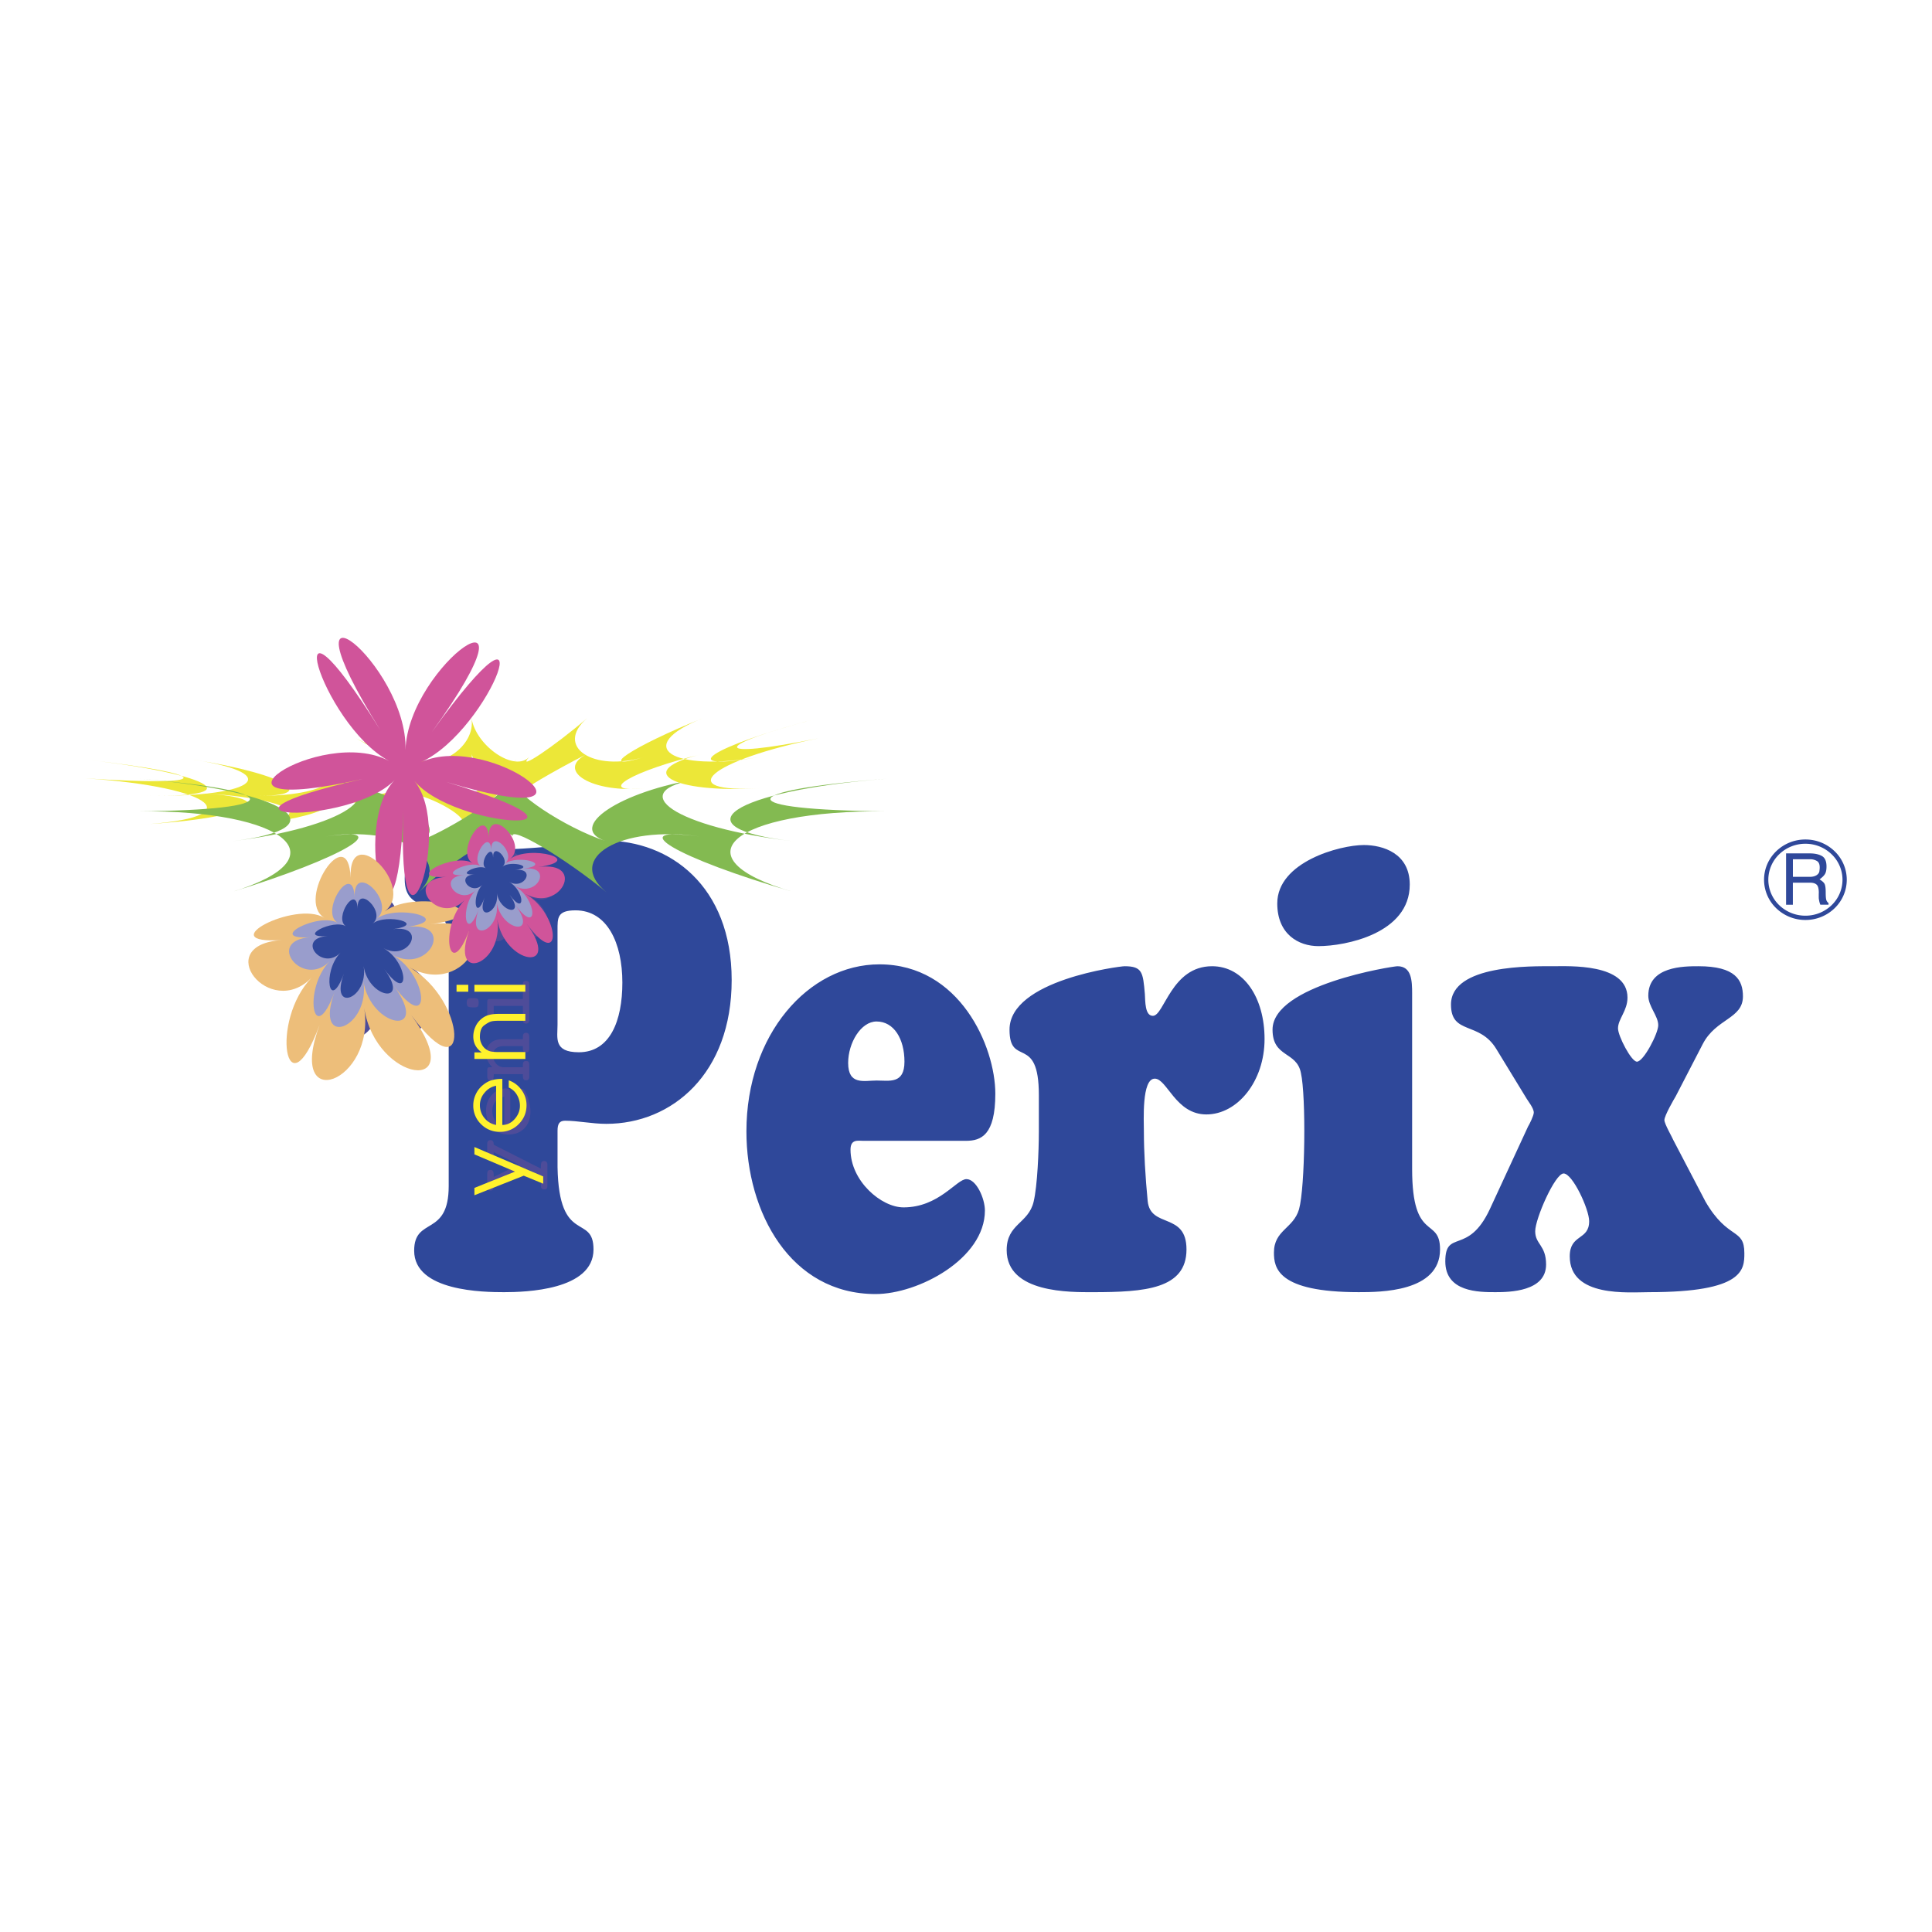 <svg xmlns="http://www.w3.org/2000/svg" width="2500" height="2500" viewBox="0 0 192.756 192.756"><path fill-rule="evenodd" clip-rule="evenodd" fill="#fff" d="M0 0h192.756v192.756H0V0z"/><path d="M62.093 98.029c0 3.822-1.228 6.955-4.343 6.955-2.549 0-2.125-1.441-2.125-2.756V92.83c0-1.253-.047-2.005 1.794-2.005 3.164 0 4.674 3.258 4.674 7.204zM44.767 118.33c0 5.139-3.446 3.008-3.446 6.453 0 4.074 6.987 4.137 8.97 4.137 2.125 0 8.923-.189 8.923-4.262 0-3.633-3.446-.375-3.588-8.207v-3.635c0-.689.188-1.002.755-1.002 1.274 0 2.691.312 4.107.312 6.562 0 12.511-5.012 12.511-14.348 0-9.398-6.184-13.909-12.605-13.909-1.039 0-6.137.94-12.983.94-1.18 0-2.313-.125-3.493-.125-1.464 0-3.541.501-3.541 3.007 0 3.948 4.39 1.441 4.39 6.141v24.498zM96.375 113.82c1.51 0 2.928-.564 2.928-4.699 0-4.699-3.542-12.908-11.567-12.908-7.082 0-13.266 7.018-13.266 16.666 0 8.082 4.39 16.229 12.888 16.229 4.249 0 10.906-3.51 10.906-8.334 0-1.189-.85-3.133-1.841-3.133s-2.738 2.82-6.279 2.82c-2.219 0-5.288-2.631-5.288-5.764 0-1.066.755-.877 1.274-.877h10.245zm-8.922-6.015c-1.228 0-2.833.5-2.833-1.754 0-2.006 1.275-4.137 2.833-4.137 1.747 0 2.785 1.754 2.785 4.01s-1.511 1.881-2.785 1.881zM103.645 113.004c0 1.756-.141 5.326-.52 6.893-.52 2.193-2.689 2.193-2.689 4.824 0 4.324 6.42 4.199 8.592 4.199 5.193 0 9.348-.314 9.348-4.262 0-3.76-3.588-2.066-3.871-4.824-.236-2.381-.379-5.012-.379-6.893 0-1.127-.236-5.324 1.086-5.324 1.229 0 2.078 3.57 5.146 3.57 3.115 0 5.807-3.32 5.807-7.52 0-4.135-2.078-7.267-5.24-7.267-4.061 0-4.768 4.95-5.902 4.95-.801 0-.754-1.441-.801-2.193-.189-2.131-.236-2.757-2.031-2.757-.424 0-11.471 1.378-11.471 6.327 0 3.822 2.926.377 2.926 6.518v3.759h-.001zM140.889 99.158c0-1.316-.049-2.757-1.465-2.757-.471 0-12.463 1.88-12.463 6.327 0 2.82 2.408 2.131 2.832 4.324.52 2.318.426 11.402-.188 13.596-.568 1.943-2.504 2.068-2.504 4.324 0 1.504.332 3.947 8.451 3.947 2.125 0 8.121 0 8.121-4.262 0-3.32-2.785-.627-2.785-8.02V99.158h.001zm-.237-10.902c0-3.132-2.691-3.947-4.58-3.947-2.408 0-8.639 1.692-8.639 5.827 0 3.07 2.123 4.26 4.107 4.26 2.69 0 9.112-1.253 9.112-6.14zM166.953 113.756c-.094-.25-.896-1.629-.896-2.004 0-.439.945-2.068 1.133-2.381l2.691-5.201c1.322-2.568 4.012-2.506 4.012-4.762 0-1.629-.754-3.007-4.436-3.007-1.465 0-5.006 0-5.006 2.944 0 1.064.992 2.006.992 2.945 0 .814-1.463 3.633-2.125 3.633-.566 0-1.889-2.568-1.889-3.32 0-.939.945-1.754.945-3.07 0-3.445-5.855-3.132-7.459-3.132-2.031 0-10.15-.188-10.15 3.821 0 3.07 2.832 1.629 4.531 4.449l3.021 4.949c.143.25.709.939.709 1.379 0 .312-.473 1.252-.566 1.379l-3.824 8.27c-2.172 4.637-4.438 1.943-4.438 5.201 0 3.07 3.352 3.07 5.004 3.07 1.416 0 5.051-.062 5.051-2.758 0-1.941-1.086-2.004-1.086-3.32 0-1.254 1.982-5.764 2.834-5.764.896 0 2.549 3.57 2.549 4.762 0 1.941-1.936 1.252-1.936 3.508 0 4.135 5.9 3.572 7.932 3.572 9.441 0 9.488-2.256 9.488-3.885 0-2.57-1.605-1.254-3.871-5.139l-3.21-6.139z" fill-rule="evenodd" clip-rule="evenodd" fill="#2f489a"/><path d="M176 87.771v-.001c0-1.109.463-2.113 1.211-2.84a4.166 4.166 0 0 1 2.912-1.174h.004a4.17 4.17 0 0 1 2.914 1.174 3.946 3.946 0 0 1 1.211 2.839v.003a3.949 3.949 0 0 1-1.211 2.84 4.166 4.166 0 0 1-2.912 1.174h-.004a4.172 4.172 0 0 1-2.914-1.175A3.944 3.944 0 0 1 176 87.773v-.002zm.426-.002v.003a3.527 3.527 0 0 0 1.082 2.533 3.742 3.742 0 0 0 2.617 1.053h.004a3.745 3.745 0 0 0 2.615-1.052 3.524 3.524 0 0 0 1.082-2.535v-.003a3.527 3.527 0 0 0-1.082-2.533 3.748 3.748 0 0 0-2.617-1.054h-.004a3.745 3.745 0 0 0-2.615 1.053 3.53 3.53 0 0 0-1.082 2.535z" fill="#2f489a"/><path d="M178.197 90.264v-5.121h2.357c.506 0 .91.087 1.215.26.309.173.461.522.461 1.047 0 .323-.047.569-.143.737-.098.169-.281.351-.551.548.27.164.439.318.506.463.072.145.109.426.109.843 0 .333.016.571.051.717a.596.596 0 0 0 .23.337v.168h-.816a2.304 2.304 0 0 1-.102-.316c-.023-.122-.041-.215-.051-.281a3.093 3.093 0 0 1-.006-.168v-.105-.154c0-.052.002-.105.006-.162 0-.412-.072-.684-.217-.814-.145-.132-.359-.197-.643-.197h-1.729v2.199h-.677v-.001zm2.371-4.538h-1.691v1.756h1.699c.266 0 .484-.054.658-.161.174-.112.27-.251.289-.415.02-.168.029-.27.029-.302v-.07c0-.318-.098-.531-.289-.639a1.328 1.328 0 0 0-.695-.169z" fill-rule="evenodd" clip-rule="evenodd" fill="#2f489a"/><path d="M40.866 99.389c3.812 5.205-2.272 4.299-3.015-.449.742 4.748-5.022 6.91-2.855 1.07-2.167 5.84-3.192-.27-.508-3.025-2.684 2.756-6.505-2.1-1.893-2.405-4.613.305.839-2.564 2.7-1.421-1.861-1.143 1.542-6.304 1.686-2.557-.144-3.748 4.25.588 2.177 2.147 2.073-1.56 7.998.106 2.935.825 5.063-.719 2.327 4.831-1.355 2.749 3.681 2.081 3.94 8.271.128 3.066z" fill-rule="evenodd" clip-rule="evenodd" fill="#4e4c99"/><path d="M39.949 97.775c2.62 3.576-1.561 2.953-2.07-.309.51 3.262-3.451 4.746-1.962.736-1.489 4.01-2.193-.188-.349-2.08-1.844 1.893-4.47-1.442-1.3-1.652-3.169.21.576-1.762 1.855-.977-1.279-.785 1.059-4.331 1.158-1.756-.099-2.575 2.92.404 1.496 1.476 1.424-1.071 5.495.073 2.016.567 3.479-.494 1.599 3.319-.931 1.888 2.529 1.432 2.707 5.684.087 2.107zM53.012 91.35c2.355 3.215-1.404 2.656-1.862-.277.458 2.933-3.103 4.268-1.764.661-1.339 3.606-1.972-.167-.313-1.869-1.658 1.702-4.019-1.297-1.169-1.485-2.849.188.518-1.584 1.668-.878-1.15-.706.952-3.894 1.041-1.579-.089-2.315 2.625.363 1.344 1.326 1.281-.963 4.94.066 1.812.51 3.128-.444 1.438 2.983-.837 1.698 2.275 1.285 2.435 5.108.08 1.893z" fill-rule="evenodd" clip-rule="evenodd" fill="#4e4c99"/><path d="M52.446 90.354c1.618 2.209-.964 1.825-1.279-.19.315 2.015-2.131 2.932-1.212.454-.919 2.478-1.354-.115-.215-1.284-1.139 1.169-2.761-.891-.803-1.021-1.958.129.356-1.088 1.146-.603-.79-.485.654-2.675.715-1.085-.061-1.59 1.804.25.924.912.88-.662 3.394.045 1.245.35 2.148-.305.987 2.049-.575 1.166 1.562.883 1.672 3.509.054 1.301z" fill-rule="evenodd" clip-rule="evenodd" fill="#4e4c99"/><path d="M51.479 75.781c-.977 1.485-.977 2.744 0 1.871-.977.873-4.591 3.989-5.372 4.631.781-.642-2.833-2.783-5.372-3.182 2.538.399-1.076 2.541-5.372 3.183 4.295-.642.68-2.783-5.372-3.183 6.052.399 2.438 2.541-5.372 3.183 7.81-.642 4.195-2.783-5.372-3.183 9.567.399 5.952 2.541-5.372 3.183 11.324-.642 7.709-3.758-5.372-4.631 13.082.873 13.082-.385 0-1.871 13.082 1.485 16.696 3.9 5.372 3.589 11.324.311 14.938-2.104 5.372-3.589 9.567 1.485 13.182 3.9 5.372 3.589 7.81.311 11.424-2.104 5.372-3.589 6.052 1.485 9.667 3.9 5.372 3.589 4.295.311 7.91-2.104 5.372-3.589 2.538 1.485 6.153 3.9 5.372 3.589.781.31 4.395-2.105 5.372-3.59z" fill-rule="evenodd" clip-rule="evenodd" fill="#ece738"/><path d="M88.484 77.693c-15.493 1.202-15.493 3.131 0 3.25-15.493-.119-21.036 4.659-9.335 8.048-11.701-3.389-17.244-6.672-9.335-5.531-7.908-1.142-13.451 2.142-9.335 5.531-4.115-3.389-9.658-6.672-9.335-5.531-.323-1.142-5.865 2.142-9.335 5.53 3.47-3.389-2.072-6.672-9.335-5.53 7.263-1.142 1.72 2.142-9.335 5.53 11.056-3.389 5.513-8.167-9.335-8.048 14.848-.119 14.848-2.049 0-3.25 14.848 1.202 20.391 4.905 9.335 6.238 11.056-1.333 16.599-5.036 9.335-6.238 7.263 1.202 12.805 4.905 9.335 6.238 3.47-1.333 9.013-5.036 9.335-6.238-.323 1.202 5.22 4.905 9.335 6.238-4.115-1.333 1.427-5.036 9.335-6.237-7.908 1.201-2.366 4.904 9.335 6.237-11.701-1.332-6.158-5.035 9.335-6.237z" fill-rule="evenodd" clip-rule="evenodd" fill="#83ba51"/><path d="M81.676 71.648c-10.854 2.836-10.854 4.189 0 2.01-10.854 2.179-14.739 5.528-5.773 4.977-8.966.551-12.851-1.75-5.773-3.419-7.078 1.669-10.962 3.971-5.773 3.419-5.189.551-9.074-1.75-5.773-3.419-3.301 1.669-7.185 3.971-5.773 3.419-1.412.551-5.297-1.75-5.773-3.419.477 1.669-3.408 3.971-5.772 3.419 2.365.551-1.52-2.798-5.773-4.977 4.253 2.179 4.253.826 0-2.01 4.253 2.836 8.138 5.432 5.773 3.857 2.365 1.575 6.249-1.021 5.772-3.857.477 2.836 4.361 5.432 5.773 3.857-1.412 1.575 2.472-1.021 5.773-3.857-3.301 2.837.583 5.432 5.773 3.857-5.189 1.575-1.305-1.021 5.773-3.857-7.078 2.836-3.193 5.432 5.773 3.857-8.966 1.576-5.082-1.02 5.773-3.857z" fill-rule="evenodd" clip-rule="evenodd" fill="#ece738"/><path d="M44.503 78.01c18.059 5.444.933 4.842-3.171-.111 4.104 4.953-1.756 21.173-1.085 3.003-.671 18.17-5.395 1.578-.875-3.073-4.52 4.65-21.645 4.047-3.171-.111-18.474 4.159-4.268-5.494 2.63-1.788-6.898-3.707-11.621-20.298-.875-3.073-10.747-17.226 2.756-6.599 2.5 1.968.256-8.567 14.462-18.219 2.631-1.788 11.832-16.432 5.97-.211-1.085 3.004 7.056-3.214 20.56 7.414 2.501 1.969z" fill-rule="evenodd" clip-rule="evenodd" fill="#d0549a"/><path d="M41.039 101.287c5.945 8.115-3.542 6.703-4.7-.701 1.157 7.404-7.831 10.773-4.452 1.67-3.379 9.104-4.977-.422-.792-4.719-4.185 4.297-10.143-3.274-2.951-3.75-7.192.476 1.308-3.998 4.21-2.217-2.903-1.781 2.403-9.829 2.628-3.986-.225-5.843 6.626.917 3.394 3.349 3.232-2.432 12.47.165 4.576 1.286 7.895-1.121 3.628 7.53-2.113 4.286 5.742 3.245 6.145 12.897.2 4.782z" fill-rule="evenodd" clip-rule="evenodd" fill="#edbe7a"/><path d="M39.266 98.314c3.813 5.207-2.271 4.301-3.014-.449.742 4.75-5.022 6.91-2.855 1.07-2.167 5.84-3.192-.27-.508-3.025-2.685 2.755-6.506-2.1-1.893-2.405-4.613.306.838-2.564 2.7-1.421-1.862-1.143 1.542-6.304 1.686-2.557-.144-3.748 4.25.588 2.176 2.148 2.074-1.56 7.998.105 2.935.825 5.063-.719 2.327 4.83-1.355 2.749 3.683 2.081 3.942 8.272.128 3.065z" fill-rule="evenodd" clip-rule="evenodd" fill="#999dcc"/><path d="M38.351 96.701c2.62 3.576-1.561 2.955-2.071-.308.51 3.263-3.451 4.747-1.962.735-1.489 4.012-2.192-.186-.349-2.079-1.844 1.894-4.47-1.442-1.3-1.652-3.169.21.576-1.762 1.855-.976-1.279-.786 1.059-4.332 1.158-1.757-.099-2.575 2.919.404 1.496 1.476 1.424-1.071 5.494.073 2.016.566 3.478-.494 1.599 3.319-.931 1.889 2.529 1.43 2.707 5.682.088 2.106z" fill-rule="evenodd" clip-rule="evenodd" fill="#2f489a"/><path d="M52.507 92.112c3.672 5.013-2.188 4.14-2.903-.432.715 4.572-4.836 6.652-2.75 1.03-2.087 5.622-3.074-.26-.489-2.914-2.585 2.654-6.265-2.022-1.823-2.316-4.442.294.808-2.47 2.601-1.369-1.792-1.101 1.485-6.071 1.624-2.462-.139-3.609 4.092.566 2.096 2.068 1.997-1.502 7.702.102 2.826.794 4.876-.692 2.241 4.652-1.305 2.647 3.546 2.005 3.795 7.967.123 2.954z" fill-rule="evenodd" clip-rule="evenodd" fill="#d0549a"/><path d="M51.413 90.276c2.355 3.215-1.403 2.656-1.862-.277.458 2.933-3.102 4.267-1.763.661-1.339 3.606-1.972-.167-.314-1.869-1.658 1.702-4.018-1.297-1.169-1.485-2.849.188.518-1.584 1.667-.878-1.149-.706.952-3.894 1.041-1.579-.089-2.315 2.625.363 1.345 1.327 1.28-.963 4.94.065 1.812.51 3.127-.444 1.438 2.983-.837 1.697 2.275 1.285 2.435 5.109.08 1.893z" fill-rule="evenodd" clip-rule="evenodd" fill="#999dcc"/><path d="M50.847 89.28c1.618 2.209-.964 1.825-1.279-.19.315 2.015-2.131 2.932-1.211.454-.919 2.478-1.354-.114-.215-1.284-1.139 1.17-2.761-.891-.804-1.021-1.957.13.356-1.088 1.146-.603-.791-.485.653-2.675.715-1.084-.062-1.591 1.803.25.924.911.879-.662 3.394.045 1.245.35 2.148-.305.987 2.05-.575 1.167 1.562.882 1.672 3.509.054 1.3z" fill-rule="evenodd" clip-rule="evenodd" fill="#2f489a"/><path d="M53.966 116.594v-.195c0-.221.022-.369.068-.449.048-.078.134-.117.258-.117.106 0 .186.031.24.096.054.061.082.15.082.268v2.09c0 .143-.024.242-.072.301-.049.053-.132.08-.25.08-.109 0-.19-.027-.245-.086-.054-.061-.082-.148-.082-.268v-.984l-1.447-.734-3.261 1.664c0 .201-.024.338-.072.414-.048.072-.133.107-.254.107-.106 0-.185-.029-.236-.09-.055-.061-.082-.15-.082-.271v-1.266c0-.17.024-.283.072-.34.045-.059.127-.086.245-.088.121 0 .206.039.254.115.048.074.072.213.072.416v.168l2.499-1.229-2.499-1.252v.176c0 .209-.024.354-.072.432s-.133.117-.254.117c-.118 0-.2-.027-.245-.086-.048-.057-.072-.172-.072-.344v-1.121c0-.123.027-.215.082-.271.051-.061.13-.09.236-.092.115 0 .196.035.245.102.048.066.076.184.081.354l4.709 2.383zM50.91 112.398c.435-.023.772-.17 1.011-.439.236-.271.354-.643.354-1.111 0-.354-.094-.738-.281-1.156-.19-.418-.286-.67-.286-.758a.32.32 0 0 1 .086-.227.28.28 0 0 1 .213-.09c.087 0 .167.031.24.096a.972.972 0 0 1 .213.303c.148.303.262.615.34.939.079.32.118.639.118.957 0 .689-.198 1.24-.594 1.654-.399.414-.927.621-1.583.621-.668 0-1.209-.219-1.624-.656-.414-.439-.621-1.01-.621-1.715 0-.639.193-1.168.581-1.588s.856-.631 1.406-.631c.169 0 .283.037.34.109.057.07.086.262.086.576v3.116h.001zm-.595-.021v-2.953c-.36.045-.648.197-.867.453-.22.254-.331.568-.331.939 0 .402.106.74.318 1.016.212.275.505.457.88.545zM52.166 107.166h-2.907v.086c0 .205-.024.348-.072.426-.048.076-.133.113-.254.113-.112 0-.192-.031-.24-.094-.052-.064-.077-.168-.077-.309v-.649c0-.082.017-.146.05-.191s.079-.068.136-.068h.309a2.516 2.516 0 0 1-.454-.652c-.1-.219-.15-.443-.15-.676 0-.457.143-.814.427-1.074.284-.264.677-.396 1.179-.396h2.054v-.213c0-.15.026-.26.077-.326.049-.066.127-.1.236-.1.118 0 .202.037.254.109.048.068.072.195.072.377v1.002c0 .193-.022.316-.068.371s-.131.082-.258.082c-.118 0-.2-.031-.245-.096-.045-.062-.068-.182-.068-.357v-.158H50.28c-.354 0-.623.078-.807.238-.187.162-.281.395-.281.699 0 .309.104.58.313.816a.994.994 0 0 0 .775.354h1.887v-.158c0-.182.023-.305.068-.367.045-.064.127-.096.245-.096.127 0 .213.027.258.082s.068.188.068.398V107.409c0 .125-.025.219-.077.281-.054.061-.137.092-.249.092-.121 0-.203-.035-.245-.105-.045-.072-.068-.211-.068-.416v-.095h-.001zM47.309 100.508c-.327 0-.532-.027-.617-.086-.084-.061-.126-.188-.126-.381 0-.188.036-.311.108-.371.07-.061.237-.092.504-.092.26 0 .421.029.485.086.061.055.091.18.091.377 0 .193-.029.32-.086.381-.059.058-.178.086-.359.086zm4.857-.838v-1.457c0-.117.026-.203.077-.258.049-.057.127-.086.236-.086.124 0 .21.027.258.082.045.051.068.148.068.289v3.52c0 .121-.027.213-.082.271-.054.061-.136.092-.245.092-.106 0-.185-.031-.236-.096-.051-.062-.077-.158-.077-.285v-1.383h-2.907v.883a.444.444 0 0 1-.081.287.32.32 0 0 1-.245.094c-.106 0-.185-.029-.236-.09-.055-.061-.082-.15-.082-.271v-1.33c0-.08.017-.145.05-.189a.155.155 0 0 1 .136-.072h3.366v-.001z" fill-rule="evenodd" clip-rule="evenodd" fill="#4e4c99"/><path fill-rule="evenodd" clip-rule="evenodd" fill="#fff22d" d="M47.332 115.172v-.734l6.864 2.935v.725l-1.942-.799-4.922 1.951v-.734l4.049-1.625-4.049-1.719zM50.118 107.639v4.598c.471 0 .882-.197 1.235-.594.347-.396.52-.836.52-1.32 0-.383-.099-.746-.297-1.086a1.766 1.766 0 0 0-.818-.734v-.715c.52.18.948.502 1.282.967.328.457.492.959.492 1.504 0 .736-.257 1.365-.771 1.885a2.548 2.548 0 0 1-1.886.781 2.568 2.568 0 0 1-1.876-.762 2.546 2.546 0 0 1-.78-1.885c0-.396.087-.771.26-1.125.167-.354.4-.65.697-.893.292-.24.588-.404.892-.49a3.787 3.787 0 0 1 1.05-.131zm-.622 4.597v-3.91a1.923 1.923 0 0 0-1.143.688 1.865 1.865 0 0 0-.473 1.254c0 .482.151.91.455 1.281.303.371.69.601 1.161.687zM52.413 105.65h-5.081V105h.734c-.563-.402-.845-.93-.845-1.58 0-.346.071-.674.213-.984.143-.314.341-.574.595-.779a1.92 1.92 0 0 1 .771-.398c.254-.068.566-.104.938-.104h2.675v.688h-2.675c-.334 0-.585.025-.752.074-.167.049-.394.176-.678.381-.285.205-.427.588-.427 1.152 0 .248.055.482.167.705.105.217.248.391.427.521.174.129.359.209.558.24.198.031.433.047.706.047h2.675v.687h-.001zM52.413 98.943h-5.081v-.688h5.081v.688zm-5.694 0h-1.17v-.688h1.17v.688z"/></svg>